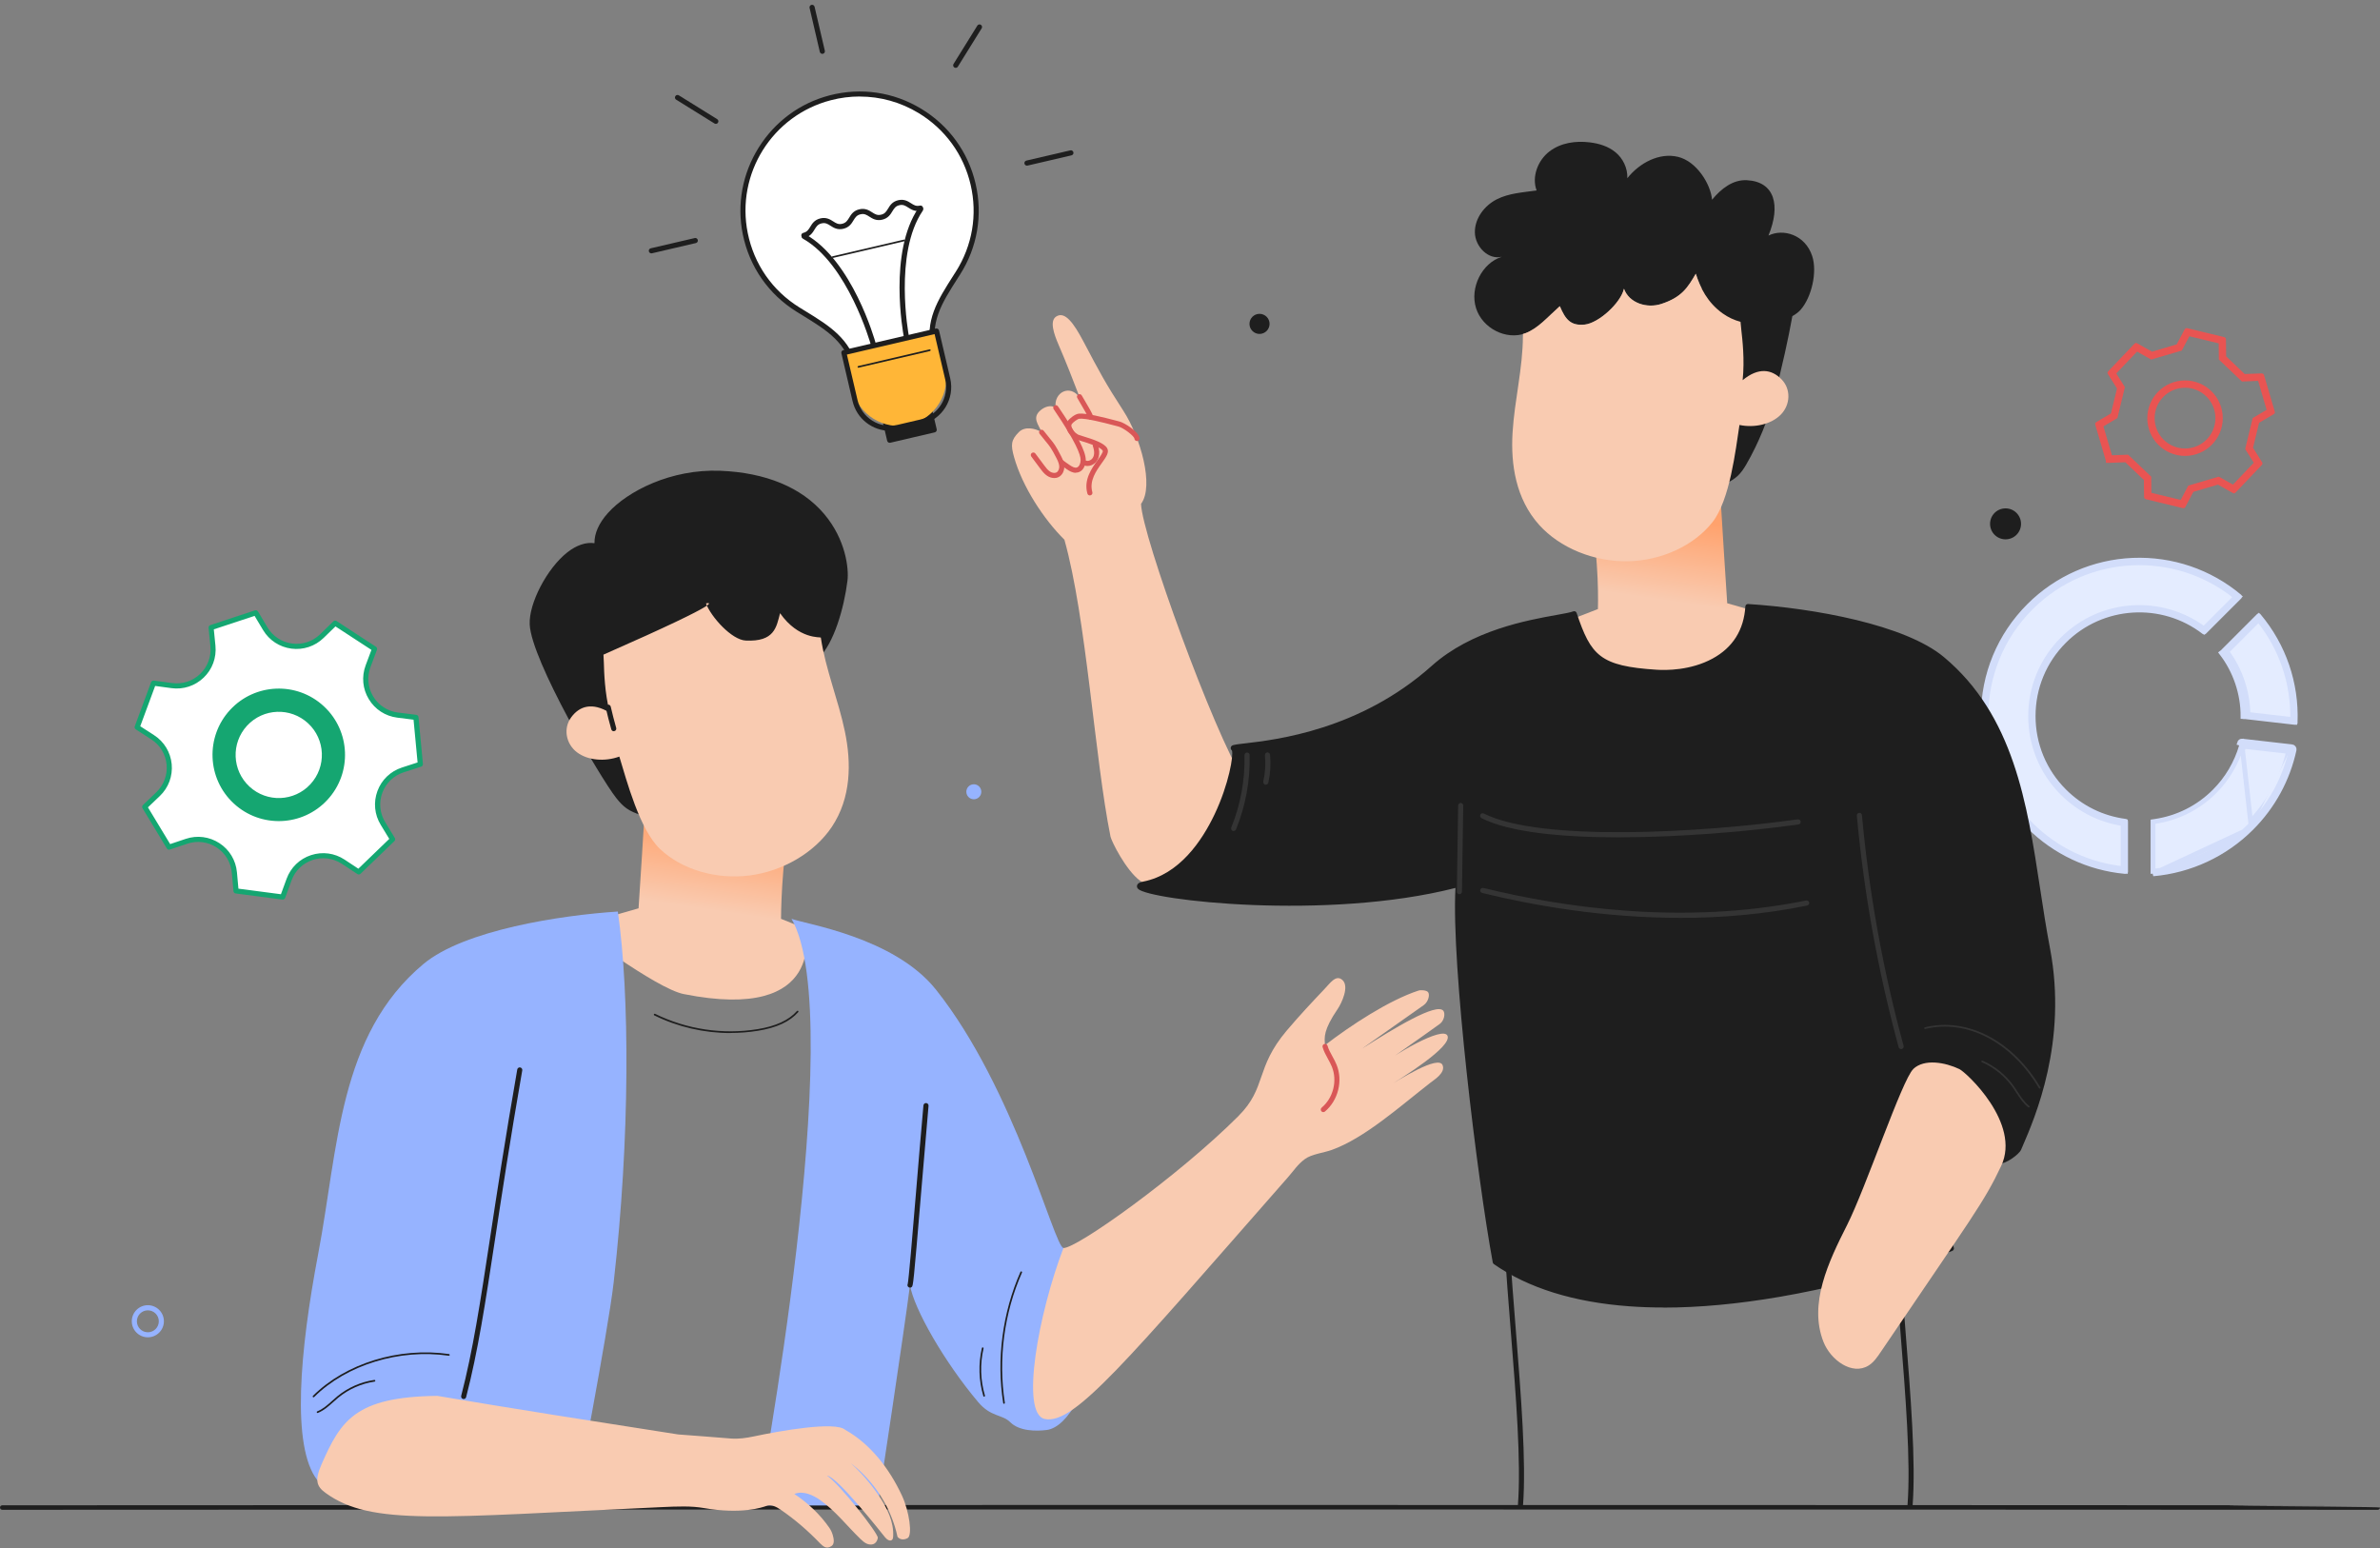 <svg width="495" height="322" viewBox="0 0 495 322" fill="none" xmlns="http://www.w3.org/2000/svg">
<rect x="0" y="0" width="495" height="322" fill="#808080" stroke="none"/>
<path d="M428.957 164.93L428.957 164.931C432.516 168.48 436.951 170.597 441.57 171.292V180.666C434.564 179.932 427.759 176.878 422.384 171.503L422.384 171.503C409.919 159.049 409.919 138.845 422.384 126.38C434.047 114.717 452.489 113.98 465.018 124.142L458.384 130.775C449.535 124.218 436.98 124.94 428.957 132.963C420.131 141.789 420.131 156.105 428.957 164.93Z" fill="#E4ECFF" stroke="#D2DDFA"/>
<path d="M442.088 181.222C442.087 181.223 442.086 181.225 442.084 181.226C442.08 181.23 442.076 181.232 442.07 181.234C442.065 181.237 442.061 181.237 442.06 181.237H441.932C434.419 180.54 427.35 177.219 422.004 171.873C415.877 165.747 412.5 157.604 412.5 148.937C412.5 140.27 415.877 132.127 422.004 126C427.775 120.229 435.446 116.861 443.61 116.526C451.722 116.202 459.586 118.877 465.769 124.061C465.779 124.072 465.785 124.08 465.787 124.085C465.788 124.086 465.788 124.087 465.788 124.088C465.787 124.094 465.786 124.098 465.785 124.101C465.784 124.104 465.782 124.108 465.776 124.113L458.446 131.443C458.439 131.45 458.433 131.452 458.428 131.453C458.425 131.453 458.423 131.453 458.421 131.452C458.42 131.452 458.418 131.451 458.415 131.448L458.415 131.448L458.406 131.441C449.656 124.687 437.154 125.486 429.326 133.313C425.153 137.487 422.86 143.024 422.86 148.927C422.86 154.829 425.153 160.367 429.326 164.54C432.794 168.008 437.206 170.178 442.065 170.813L442.065 170.813L442.072 170.814C442.073 170.814 442.076 170.815 442.08 170.82C442.086 170.827 442.09 170.836 442.09 170.847V181.207C442.09 181.215 442.088 181.219 442.088 181.222ZM441.487 181.124L442.04 181.183V180.627V171.307V170.876L441.614 170.812C436.921 170.108 432.668 167.958 429.294 164.583C425.107 160.397 422.81 154.844 422.81 148.927C422.81 143.009 425.107 137.457 429.294 133.27L429.294 133.27C437.028 125.526 449.331 124.636 458.093 131.119L458.439 131.375L458.744 131.07L465.334 124.48L465.727 124.087L465.294 123.738C459.401 118.972 452.188 116.617 444.99 116.617H444.782L444.771 116.628C436.496 116.68 428.243 119.846 422.046 126.043C415.933 132.157 412.56 140.294 412.56 148.937C412.56 157.58 415.933 165.717 422.046 171.83C427.267 177.051 434.153 180.342 441.487 181.124Z" fill="#E4ECFF" stroke="#D2DDFA"/>
<path d="M463.116 135.508L469.744 128.879C474.634 134.91 476.995 142.306 476.836 149.658L467.537 148.591C467.466 143.976 465.992 139.391 463.116 135.508Z" fill="#E4ECFF" stroke="#D2DDFA"/>
<path d="M467.037 149.06L467.035 149.06L466.51 149.027C466.53 144.257 464.94 139.547 462.03 135.777L462.428 135.474C462.427 135.474 462.427 135.474 462.427 135.473C462.424 135.469 462.421 135.461 462.421 135.449C462.422 135.438 462.426 135.429 462.431 135.423L469.753 128.1L469.758 128.096C469.761 128.096 469.764 128.096 469.769 128.096L469.784 128.097H469.787L469.788 128.098L469.797 128.108C474.977 134.283 477.665 142.132 477.35 150.207L477.35 150.217V150.222C477.34 150.229 477.332 150.233 477.327 150.235C477.324 150.236 477.322 150.236 477.322 150.237L477.32 150.237H477.32H477.32H477.32H477.32H477.32H477.32H477.32H477.32H477.32H477.32H477.32H477.32H477.32H477.32H477.32H477.32H477.32H477.319H477.319H477.319H477.319H477.319H477.319H477.319H477.319H477.319H477.319H477.319H477.319H477.319H477.319H477.319H477.319H477.319H477.319H477.319H477.319H477.319H477.319H477.319H477.319H477.319H477.319H477.319H477.319H477.318H477.318H477.318H477.318H477.318H477.318H477.318H477.318H477.318H477.318H477.318H477.318H477.318H477.318H477.318H477.318H477.318H477.318H477.317H477.317H477.317H477.317H477.317H477.317H477.317H477.317H477.317H477.317H477.317H477.317H477.317H477.317H477.317H477.316H477.316H477.316H477.316H477.316H477.316H477.316H477.316H477.316H477.316H477.316H477.316H477.316H477.315H477.315H477.315H477.315H477.315H477.315H477.315H477.315H477.315H477.315H477.315H477.315H477.314H477.314H477.314H477.314H477.314H477.314H477.314H477.314H477.314H477.314H477.314H477.313H477.313H477.313H477.313H477.313H477.313H477.313H477.313H477.313H477.313H477.313H477.312H477.312H477.312H477.312H477.312H477.312H477.312H477.312H477.312H477.311H477.311H477.311H477.311H477.311H477.311H477.311H477.311H477.311H477.311H477.31H477.31H477.31H477.31H477.31H477.31H477.31H477.31H477.31H477.309H477.309H477.309H477.309H477.309H477.309H477.309H477.309H477.308H477.308H477.308H477.308H477.308H477.308H477.308H477.308H477.308H477.307H477.307H477.307H477.307H477.307H477.307H477.307H477.307H477.306H477.306H477.306H477.306H477.306H477.306H477.306H477.306H477.305H477.305H477.305H477.305H477.305H477.305H477.305H477.304H477.304H477.304H477.304H477.304H477.304H477.304H477.304H477.303H477.303H477.303H477.303H477.303H477.303H477.303H477.302H477.302H477.302H477.302H477.302H477.302H477.302H477.302H477.301H477.301H477.301H477.301H477.301H477.301H477.301H477.3H477.3H477.3H477.3H477.3H477.3H477.3H477.299H477.299H477.299H477.299H477.299H477.299H477.299H477.298H477.298H477.298H477.298H477.298H477.298H477.298H477.297H477.297H477.297H477.297H477.297H477.297H477.296H477.296H477.296H477.296H477.296H477.296H477.296H477.295H477.295H477.295H477.295H477.295H477.295H477.295H477.294H477.294H477.294H477.294H477.294H477.294H477.293H477.293H477.293H477.293H477.293H477.293H477.293H477.292H477.292H477.292H477.292H477.292H477.292H477.292H477.291H477.291H477.291H477.291H477.291H477.291H477.29H477.29H477.29H477.29H477.29H477.29H477.29H477.289H477.289H477.289H477.289H477.289H477.289H477.288H477.288L467.037 149.06ZM476.743 150.114L477.288 150.176L477.3 149.627C477.462 141.96 474.923 134.534 470.118 128.602L469.769 128.171L469.376 128.563L462.786 135.153L462.482 135.458L462.738 135.804C465.456 139.48 466.982 143.979 467.06 148.565L467.068 149.057H467.541L476.743 150.114Z" fill="#E4ECFF" stroke="#D2DDFA"/>
<path d="M466.657 155.213L475.99 156.28C474.68 161.852 471.847 167.143 467.496 171.493C462.112 176.878 455.277 179.933 448.25 180.667V171.293C452.889 170.608 457.354 168.49 460.923 164.921C463.729 162.125 465.634 158.77 466.657 155.213Z" fill="#E4ECFF" stroke="#D2DDFA"/>
<path d="M468.24 172.217C472.72 167.747 475.79 162.117 477.13 155.957C477.16 155.807 477.13 155.657 477.04 155.537C476.95 155.417 476.82 155.337 476.67 155.317M468.24 172.217L466.262 154.661C466.262 154.661 466.262 154.661 466.261 154.662L465.78 154.527C465.85 154.277 466.09 154.107 466.35 154.137L476.67 155.317M468.24 172.217C462.77 177.687 455.51 181.067 447.81 181.737L468.24 172.217ZM476.67 155.317L476.604 155.812C476.605 155.813 476.605 155.813 476.606 155.813L476.613 155.814L476.67 155.317ZM476.64 155.837L476.64 155.837L476.64 155.838L476.641 155.839C476.641 155.84 476.642 155.846 476.64 155.856L476.64 155.837ZM448.216 170.832L447.79 170.896V171.327V180.637V181.192L448.342 181.134C455.696 180.362 462.602 177.072 467.834 171.83C472.099 167.565 475.065 162.253 476.446 156.422L476.576 155.874L476.017 155.81L466.737 154.75L466.317 154.702L466.2 155.108C465.163 158.687 463.237 161.953 460.596 164.593C457.212 167.978 452.94 170.128 448.216 170.832Z" fill="#E4ECFF" stroke="#D2DDFA"/>
<path d="M397.261 313.59C397.261 313.59 397.231 313.59 397.221 313.59C396.931 313.57 396.711 313.31 396.731 313.02C397.421 304.04 396.321 290.23 395.251 276.87C394.761 270.7 394.291 264.88 394.001 259.56C393.981 259.27 394.211 259.02 394.501 259C394.791 258.98 395.041 259.21 395.061 259.5C395.351 264.81 395.821 270.62 396.311 276.79C397.381 290.19 398.481 304.05 397.791 313.11C397.771 313.39 397.541 313.6 397.261 313.6V313.59Z" fill="#1E1E1E"/>
<path d="M330.71 107.48C332.71 116.07 332.34 126.67 332.34 126.67L324.56 129.69C324.56 129.69 319.79 149.3 349.85 143.29C355.69 142.12 372.6 129.28 372.6 129.28L359.23 125.46C359.23 125.46 357.95 106.03 357.44 96.37C350.41 99.64 339.14 104.84 330.71 107.48Z" fill="url(#paint0_linear_1310_9894)"/>
<path d="M312.29 53.41C309.54 54.07 306.8 51.29 306.75 48.35C306.7 45.41 308.76 42.75 311.29 41.46C313.82 40.17 316.74 40.02 319.59 39.61C318.52 36.76 319.87 33.33 322.24 31.51C324.61 29.68 327.73 29.25 330.65 29.61C332.56 29.84 334.49 30.42 336 31.67C337.51 32.91 338.54 34.92 338.46 37.06C341.01 33.85 345.12 31.69 348.99 32.62C352.87 33.55 355.79 38.28 356.08 41.54C357.97 39.23 360.43 37.32 363.34 37.48C369.1 37.79 370.4 42.69 367.81 48.99C370.88 47.48 375.45 48.8 376.91 53.26C378 56.58 376.78 61.86 374.47 64.46C374.07 64.91 373.49 65.35 372.78 65.75C371.88 70.68 370.76 75.84 369.06 82.35C367.83 87.05 365.71 92.26 363.22 96.55C362.05 98.57 361.14 99.54 358.78 100.64C358.65 98.6 356.52 97.59 356.19 95.56C355.78 93.06 357.39 90.87 355.89 88.65C353.02 84.44 351.07 79.82 350.16 75.08C349.41 71.19 349.38 67.09 351.22 63.5C351.87 62.22 352.81 61.02 353.94 59.99C353.43 58.98 353.04 57.95 352.72 56.94C351.03 59.84 349.8 61.83 345.57 63.22C342.48 64.23 338.82 63 337.78 60.06C337.12 63.03 332.51 67.22 329.6 67.52C326.7 67.81 325.61 66.48 324.44 63.69C321.86 65.97 319.93 68.3 317.31 69.3C313.29 70.82 308.32 68.31 306.99 64.08C305.66 59.85 308.22 54.72 312.31 53.42L312.29 53.41Z" fill="#1E1E1E"/>
<path d="M316.75 69.91C316.75 69.76 316.75 69.61 316.75 69.45C316.93 69.4 317.1 69.34 317.28 69.28C319.91 68.28 321.84 65.96 324.41 63.67C325.58 66.45 326.67 67.79 329.57 67.5C332.47 67.21 337.09 63.01 337.75 60.04C338.79 62.98 342.46 64.21 345.54 63.2C349.77 61.81 351 59.82 352.69 56.92C353.61 59.82 355.11 62.91 358.28 65.18C359.44 66.01 360.7 66.58 362 66.93C362.05 67.5 362.1 68.05 362.16 68.58C362.38 70.53 362.89 74.78 362.44 79.07C365.73 76.34 368.46 76.8 370.5 78.86C372.54 80.92 372.38 84.19 370.38 86.23C368.38 88.26 364.87 89.04 361.78 88.38C360.98 93.58 359.79 103.99 356.17 108.59C352.33 113.48 345.54 116.62 338.51 116.73C331.49 116.85 324.42 113.94 320.13 109.18C315.27 103.77 314.18 96.62 314.59 89.92C315 83.22 316.72 76.61 316.74 69.89L316.75 69.91Z" fill="#F9CBB1"/>
<path d="M230.96 173.96C227.67 157.63 225.95 128.51 221.38 112.25C217.09 108.01 212.64 101.23 210.91 95.07C210.21 92.56 210.23 91.54 211.91 89.86C213.13 88.63 215.28 89.04 216.64 89.88C216.02 88.3 214.52 86.87 216.48 85.27C217.36 84.55 218.61 84.17 219.57 84.79C219.07 81.6 222.64 79.73 224.62 82.8C223.11 78.86 221.73 75.33 220.16 71.69C219.19 69.44 218.26 66.74 219.67 65.83C221.48 64.66 223.3 67.18 225.31 70.97C228.73 77.45 229.86 79.61 233.65 85.45C237.21 90.95 240.09 101.07 237.32 104.79C237.49 111.39 252.6 152.69 258.5 161.82C260.65 165.15 257.85 167.31 256.38 171C254.61 175.45 247.74 191 237.14 183.19C234.14 180.98 231.15 174.93 230.95 173.95L230.96 173.96Z" fill="#F9CBB1"/>
<g style="mix-blend-mode:overlay">
<path d="M219.26 99.42C218.78 99.42 218.27 99.27 217.81 98.97C217.18 98.56 216.73 97.95 216.33 97.42L214.49 94.95C214.32 94.71 214.36 94.38 214.6 94.21C214.83 94.04 215.17 94.08 215.34 94.32L217.18 96.79C217.54 97.27 217.91 97.77 218.39 98.08C218.84 98.37 219.36 98.44 219.72 98.26C220.15 98.03 220.33 97.45 220.31 97C220.28 96.4 220 95.82 219.72 95.27C218.67 93.22 218.37 92.87 217.5 91.81C217.17 91.42 216.77 90.92 216.22 90.22C216.04 89.99 216.08 89.66 216.31 89.48C216.54 89.3 216.87 89.34 217.05 89.57C217.59 90.26 217.99 90.75 218.31 91.14C219.21 92.23 219.55 92.64 220.65 94.79C220.97 95.41 221.32 96.15 221.35 96.96C221.39 97.94 220.94 98.82 220.19 99.21C219.9 99.36 219.58 99.43 219.24 99.43L219.26 99.42Z" fill="#D95757"/>
</g>
<g style="mix-blend-mode:overlay">
<path d="M223.73 98.33C223.06 98.33 222.44 97.98 221.9 97.61C221.38 97.26 220.87 96.89 220.37 96.51C220.14 96.33 220.09 96 220.27 95.77C220.45 95.54 220.78 95.49 221.01 95.67C221.49 96.04 221.99 96.39 222.49 96.73C222.98 97.06 223.49 97.35 223.93 97.24C224.47 97.1 224.75 96.33 224.75 95.65C224.75 94.59 223.79 91.94 219.27 85.28L219.14 85.09C218.98 84.85 219.04 84.52 219.28 84.35C219.52 84.19 219.85 84.25 220.02 84.49L220.15 84.67C223.96 90.27 225.81 93.85 225.82 95.63C225.82 96.72 225.33 97.96 224.21 98.25C224.05 98.29 223.89 98.31 223.74 98.31L223.73 98.33Z" fill="#D95757"/>
</g>
<g style="mix-blend-mode:overlay">
<path d="M226.67 103.04C226.44 103.04 226.23 102.89 226.16 102.65C225.35 99.78 227.06 97.4 228.31 95.65C228.81 94.95 229.5 93.99 229.35 93.74C228.87 92.93 226.21 92.13 224.94 91.74C224.22 91.52 223.9 91.42 223.72 91.31C222.38 90.53 221.94 89.63 221.81 89.01C221.7 88.47 221.78 87.93 222.04 87.58C222.39 87.09 223.57 86.11 224.35 86.03C225.92 85.86 229.66 86.84 231.9 87.42C232.28 87.52 232.6 87.6 232.85 87.67C233.82 87.91 236.9 89.78 237 91.16C237.02 91.45 236.8 91.71 236.51 91.73C236.22 91.75 235.96 91.53 235.94 91.24C235.9 90.67 233.64 88.96 232.59 88.7C232.33 88.64 232 88.55 231.63 88.45C229.61 87.92 225.83 86.94 224.46 87.09C224.13 87.13 223.2 87.8 222.9 88.21C222.85 88.29 222.79 88.51 222.85 88.8C222.92 89.13 223.2 89.78 224.25 90.4C224.35 90.45 224.83 90.6 225.25 90.73C227.43 91.39 229.62 92.13 230.26 93.2C230.77 94.05 230.07 95.03 229.18 96.27C227.99 97.93 226.52 99.99 227.19 102.36C227.27 102.64 227.11 102.94 226.82 103.01C226.77 103.02 226.72 103.03 226.68 103.03L226.67 103.04Z" fill="#D95757"/>
</g>
<g style="mix-blend-mode:overlay">
<path d="M226.86 87.31C226.64 87.31 226.43 87.17 226.36 86.94C226.17 86.35 225.44 85.12 224.85 84.13C224.54 83.61 224.25 83.12 224.05 82.75C223.91 82.49 224.01 82.17 224.27 82.03C224.53 81.89 224.85 81.99 224.99 82.25C225.18 82.6 225.46 83.08 225.77 83.59C226.42 84.68 227.15 85.91 227.38 86.62C227.47 86.9 227.32 87.2 227.04 87.29C226.99 87.31 226.93 87.32 226.88 87.32L226.86 87.31Z" fill="#D95757"/>
</g>
<g style="mix-blend-mode:overlay">
<path d="M226.17 96.92C225.89 96.92 225.62 96.86 225.38 96.74C225.12 96.61 225.01 96.29 225.14 96.03C225.27 95.77 225.59 95.66 225.85 95.79C226.12 95.92 226.63 95.87 227.03 95.52C227.63 94.98 227.73 93.99 227.3 92.8C227.2 92.52 227.34 92.22 227.62 92.12C227.9 92.02 228.2 92.16 228.3 92.44C229.12 94.74 228.18 95.91 227.74 96.3C227.3 96.7 226.73 96.91 226.19 96.91L226.17 96.92Z" fill="#D95757"/>
</g>
<path d="M425.86 197.34C421.68 175.38 421.65 151.81 403.96 137.05C395.47 129.96 375.34 126.9 363.54 126.15C362.82 137.57 351.65 140.29 344.5 139.83C332.56 139.06 330.44 136.72 327.4 127.65C324.72 128.72 308.6 129.53 298.13 138.88C278.69 156.24 254.93 154.63 256.57 155.7C258.05 156.66 252.74 180.89 237.92 183.87C230.13 185.43 273.53 191.86 303.29 183.98C302.17 199.55 307.77 244.98 311 262.47C342.04 284.12 405.88 259.64 405.88 259.64C405.88 259.64 401 245.27 401 234.43C401 229.05 413.61 240.96 416.11 241.4C416.94 241.55 419.54 239.7 419.87 238.92C421.97 234.01 429.71 217.53 425.87 197.33L425.86 197.34Z" fill="#1E1E1E"/>
<path d="M346.01 271.93C343.55 271.93 341.18 271.85 338.88 271.68C327.34 270.84 317.85 267.89 310.69 262.9C310.58 262.82 310.5 262.7 310.47 262.56C307.23 245.01 301.83 200.67 302.71 184.67C275.95 191.51 238.97 187.23 236.7 184.86C236.49 184.64 236.42 184.37 236.5 184.11C236.65 183.63 237.25 183.45 237.81 183.34C245.27 181.85 249.97 174.92 252.61 169.37C255.6 163.08 256.59 157 256.22 156.09C255.92 155.85 255.96 155.55 255.98 155.46C256.1 154.93 256.53 154.88 258.89 154.61C265.43 153.85 282.81 151.84 297.78 138.48C306.07 131.07 317.62 128.99 323.83 127.88C325.42 127.59 326.68 127.37 327.21 127.15C327.35 127.1 327.5 127.1 327.63 127.16C327.76 127.22 327.86 127.33 327.91 127.47C330.89 136.37 332.78 138.53 344.54 139.29C346.52 139.42 351.62 139.45 356.18 136.97C360.4 134.68 362.7 131.02 363.01 126.11C363.01 125.97 363.08 125.84 363.19 125.75C363.3 125.66 363.44 125.61 363.57 125.62C377.32 126.5 396.24 129.92 404.29 136.65C418.81 148.77 421.61 167.09 424.31 184.8C424.94 188.9 425.58 193.14 426.37 197.25C430.07 216.69 423.23 232.46 420.66 238.4C420.54 238.67 420.44 238.92 420.34 239.14C419.94 240.07 417.13 242.13 416 241.93C415.09 241.77 413.39 240.56 410.7 238.6C407.83 236.51 403.02 233 401.79 233.64C401.61 233.73 401.51 234 401.51 234.44C401.51 245.06 406.31 259.33 406.36 259.48C406.45 259.75 406.31 260.04 406.05 260.15C405.89 260.21 389.81 266.33 370.15 269.71C361.47 271.2 353.38 271.95 345.99 271.95L346.01 271.93ZM311.48 262.15C327.37 273.09 352.04 271.73 369.97 268.64C387.66 265.6 402.42 260.34 405.21 259.31C404.36 256.69 400.46 244.1 400.46 234.42C400.46 233.34 400.92 232.87 401.32 232.68C403 231.82 406.53 234.23 411.34 237.73C413.38 239.21 415.48 240.75 416.2 240.87C416.77 240.95 419.11 239.34 419.38 238.7C419.48 238.48 419.58 238.23 419.7 237.95C422.24 232.09 428.98 216.54 425.34 197.42C424.55 193.29 423.9 189.04 423.28 184.93C420.48 166.61 417.84 149.3 403.63 137.44C395.87 130.96 377.58 127.62 364.04 126.69C363.57 131.66 361.04 135.53 356.7 137.89C351.89 140.5 346.56 140.47 344.48 140.34C332.64 139.58 330.12 137.21 327.08 128.3C326.38 128.49 325.34 128.68 324.02 128.91C317.92 130.01 306.56 132.05 298.49 139.26C283.28 152.85 265.65 154.89 259.02 155.65C258.34 155.73 257.69 155.8 257.27 155.87C257.4 156.42 257.42 157.48 257.02 159.56C255.58 167.11 249.76 182.02 238.03 184.37C238 184.37 237.97 184.38 237.94 184.39C242.63 186.36 277.51 190.24 303.15 183.45C303.32 183.41 303.49 183.45 303.62 183.55C303.75 183.66 303.82 183.83 303.81 184C302.72 199.2 308.18 244.21 311.47 262.14L311.48 262.15Z" fill="#1E1E1E"/>
<path d="M336.74 173.79C324.82 173.79 314 172.74 308.29 169.83C308.2 169.79 308.17 169.68 308.21 169.59C308.25 169.5 308.36 169.47 308.45 169.51C320.23 175.51 354.08 173.55 373.96 170.76C374.05 170.75 374.15 170.81 374.16 170.91C374.17 171.01 374.11 171.1 374.01 171.11C363.68 172.56 349.58 173.78 336.74 173.78V173.79Z" stroke="#343434" stroke-width="0.72" stroke-miterlimit="10"/>
<path d="M349.46 190.53C333.64 190.53 319.18 188.01 308.33 185.36C308.24 185.34 308.18 185.24 308.2 185.15C308.22 185.06 308.32 185 308.41 185.02C325.05 189.09 350.24 192.84 375.73 187.63C375.83 187.61 375.92 187.67 375.94 187.77C375.96 187.87 375.9 187.96 375.8 187.98C366.87 189.81 357.97 190.54 349.46 190.54V190.53Z" stroke="#343434" stroke-width="0.72" stroke-miterlimit="10"/>
<path d="M424.22 226.42C424.16 226.42 424.1 226.39 424.07 226.33C418.37 216.73 409.09 211.89 400.42 214C400.33 214.02 400.23 213.97 400.21 213.87C400.19 213.78 400.24 213.68 400.34 213.66C409.16 211.5 418.6 216.41 424.38 226.15C424.43 226.23 424.4 226.34 424.32 226.39C424.29 226.41 424.26 226.41 424.23 226.41L424.22 226.42Z" fill="#343434"/>
<path d="M421.97 230.34C421.97 230.34 421.9 230.33 421.86 230.3C420.8 229.5 420.07 228.37 419.36 227.27C419.11 226.89 418.86 226.49 418.59 226.12C416.97 223.84 414.76 222.04 412.19 220.91C412.1 220.87 412.06 220.77 412.1 220.68C412.14 220.59 412.24 220.55 412.33 220.59C414.95 221.74 417.22 223.58 418.87 225.92C419.14 226.3 419.4 226.7 419.65 227.08C420.34 228.15 421.06 229.25 422.07 230.02C422.15 230.08 422.16 230.19 422.1 230.27C422.07 230.32 422.01 230.34 421.96 230.34H421.97Z" fill="#343434"/>
<path d="M256.58 172.49C256.58 172.49 256.53 172.49 256.51 172.48C256.42 172.44 256.38 172.34 256.41 172.25C258.37 167.46 259.33 162.2 259.19 157.03C259.19 156.93 259.26 156.85 259.36 156.85C259.46 156.85 259.54 156.92 259.54 157.02C259.68 162.24 258.71 167.55 256.73 172.38C256.7 172.45 256.64 172.49 256.57 172.49H256.58Z" stroke="#343434" stroke-width="0.72" stroke-miterlimit="10"/>
<path d="M263.26 162.83C263.26 162.83 263.23 162.83 263.22 162.83C263.12 162.81 263.07 162.71 263.09 162.62C263.51 160.78 263.63 158.89 263.44 157.02C263.44 156.92 263.5 156.84 263.6 156.83C263.7 156.82 263.78 156.89 263.79 156.99C263.98 158.91 263.86 160.83 263.44 162.71C263.42 162.79 263.35 162.85 263.27 162.85L263.26 162.83Z" stroke="#343434" stroke-width="0.72" stroke-miterlimit="10"/>
<path d="M395.4 218.19C395.17 218.19 394.95 218.03 394.89 217.8C390.6 202.04 387.68 185.83 386.19 169.63C386.16 169.34 386.38 169.08 386.67 169.05C386.96 169.02 387.22 169.24 387.25 169.53C388.73 185.67 391.64 201.82 395.92 217.52C396 217.8 395.83 218.09 395.55 218.17C395.5 218.18 395.46 218.19 395.41 218.19H395.4Z" fill="#343434"/>
<path d="M303.52 185.97C303.23 185.97 302.99 185.72 303 185.43L303.27 167.52C303.27 167.23 303.52 167 303.81 167C304.1 167 304.34 167.25 304.33 167.54L304.06 185.45C304.06 185.74 303.82 185.97 303.53 185.97H303.52Z" fill="#343434"/>
<path d="M397.91 222.34C400.22 220.12 404.61 220.96 407.51 222.34C408.94 223.02 420.4 233.62 416.21 242.49C412.61 250.12 410.23 253 391.15 281.2C390.44 282.25 389.7 283.33 388.63 284C385.21 286.12 380.74 282.85 379.26 279.1C376.12 271.17 380.3 262.41 384.15 254.8C388.05 247.09 395.6 224.57 397.92 222.35L397.91 222.34Z" fill="#F9CBB1"/>
<path d="M494.519 314C330.596 313.912 164.386 313.912 0.481 314C0.218 314 0 313.789 0 313.533C0 313.278 0.218 313.066 0.481 313.066C164.377 312.978 330.596 312.978 494.519 313.066C424.854 313.066 495 313.278 495 313.533C495 313.789 494.782 314 494.519 314Z" fill="#1E1E1E"/>
<path d="M316.23 313.62C316.23 313.62 316.2 313.62 316.19 313.62C315.9 313.6 315.68 313.34 315.7 313.05C316.39 304.07 315.29 290.26 314.22 276.9C313.73 270.73 313.26 264.91 312.97 259.59C312.95 259.3 313.18 259.05 313.47 259.03C313.76 259.01 314.01 259.24 314.03 259.53C314.32 264.84 314.79 270.65 315.28 276.82C316.35 290.22 317.45 304.08 316.76 313.14C316.74 313.42 316.51 313.63 316.23 313.63V313.62Z" fill="#1E1E1E"/>
<path d="M164.46 170.54C162.46 179.13 162.44 191.09 162.44 191.09L167.48 193.14C167.48 193.14 172.25 212.75 142.19 206.74C136.35 205.57 119.44 192.73 119.44 192.73L132.81 188.91C132.81 188.91 134.09 169.48 134.6 159.82C141.63 163.09 156.03 167.9 164.46 170.53V170.54Z" fill="url(#paint1_linear_1310_9894)"/>
<path d="M149.76 98.45C136.3 97.92 123.2 106.59 124.22 113.65C117.79 111.76 110.43 124.08 110.69 129.85C111.02 137.26 125.47 161.71 128.55 165.6C130 167.43 131.04 168.26 133.54 169.02C133.38 166.98 135.34 165.67 135.37 163.62C135.41 161.09 132.01 156.68 134.68 156.74C147.41 157.05 145.77 159.93 169.94 136.42C173.02 133.42 175.04 126.18 175.72 120.71C176.38 115.39 172.57 99.35 149.76 98.45Z" fill="#1E1E1E"/>
<path d="M133.54 169.54C133.49 169.54 133.44 169.54 133.39 169.52C130.69 168.71 129.59 167.76 128.14 165.93C124.95 161.9 110.5 137.34 110.17 129.87C109.97 125.47 113.78 118.19 117.99 114.88C119.92 113.37 121.86 112.72 123.64 112.97C123.6 110.94 124.57 108.77 126.47 106.66C130.52 102.16 139.55 97.51 149.79 97.91C159.26 98.28 166.73 101.38 171.39 106.87C175.94 112.23 176.56 118.3 176.26 120.76C175.54 126.56 173.42 133.77 170.32 136.78C148.57 157.94 147.6 157.89 138.3 157.4C137.24 157.34 136.03 157.28 134.68 157.25C134.46 157.24 134.29 157.28 134.25 157.34C134.02 157.67 134.57 159.07 134.94 160C135.43 161.24 135.94 162.52 135.92 163.61C135.9 164.73 135.4 165.62 134.91 166.47C134.45 167.29 134.01 168.06 134.08 168.96C134.09 169.13 134.02 169.31 133.88 169.41C133.78 169.49 133.67 169.53 133.55 169.53L133.54 169.54ZM122.87 113.98C121.24 113.98 119.72 114.87 118.64 115.72C114.33 119.09 111.06 126.2 111.22 129.83C111.54 137.11 125.81 161.3 128.96 165.27C130.17 166.79 131.06 167.61 133.02 168.29C133.14 167.42 133.56 166.68 133.96 165.96C134.4 165.19 134.81 164.46 134.83 163.6C134.85 162.73 134.36 161.49 133.93 160.4C133.33 158.87 132.8 157.55 133.36 156.75C133.62 156.37 134.07 156.19 134.69 156.2C136.06 156.23 137.27 156.3 138.34 156.35C147.22 156.82 148.15 156.86 169.56 136.03C172.48 133.19 174.48 126.25 175.18 120.64C175.47 118.34 174.87 112.64 170.56 107.56C166.03 102.23 159.02 99.34 149.73 98.97C139.82 98.58 131.13 103.05 127.24 107.37C125.32 109.5 124.46 111.64 124.74 113.56C124.77 113.74 124.7 113.92 124.56 114.04C124.42 114.16 124.24 114.2 124.06 114.15C123.66 114.03 123.25 113.98 122.86 113.98H122.87Z" fill="#1E1E1E"/>
<path d="M170.72 132.6C170.7 132.45 166.11 133.04 162.24 127.53C161.48 130.45 161.08 133.51 155.09 133.22C152.18 133.08 147.91 128.34 146.83 125.5C146.83 125.5 153.2 123.97 125.51 136.15C125.55 136.72 125.57 137.27 125.59 137.8C125.65 139.76 125.75 144.04 126.82 148.22C123.17 145.99 120.54 146.83 118.81 149.17C117.08 151.51 117.72 154.72 119.99 156.45C122.26 158.18 125.85 158.44 128.81 157.35C130.35 162.38 133.02 172.51 137.25 176.55C141.75 180.84 148.92 182.97 155.89 182.08C162.86 181.19 169.44 177.3 173 171.98C177.04 165.93 177.09 158.7 175.72 152.12C174.35 145.54 171.71 139.25 170.72 132.6Z" fill="#F9CBB1"/>
<path d="M127.65 152.08C127.42 152.08 127.21 151.93 127.14 151.69C126.63 149.9 126.4 148.94 125.99 147.2C125.92 146.92 126.1 146.63 126.38 146.56C126.66 146.49 126.95 146.67 127.02 146.95C127.43 148.68 127.66 149.63 128.16 151.4C128.24 151.68 128.08 151.98 127.79 152.05C127.74 152.06 127.69 152.07 127.65 152.07V152.08Z" fill="#1E1E1E"/>
<path d="M127.63 266.73C131.07 236.57 130.97 206.75 128.5 189.58C116.7 190.34 96.57 193.4 88.08 200.48C70.39 215.25 70.36 238.82 66.18 260.77C62.34 280.97 60.58 300.88 65.99 307.83C66.51 308.49 70.48 311.12 71.31 310.98C73.81 310.54 91.04 292.49 91.04 297.87C91.04 308.71 89.68 313.08 89.68 313.08H119.5C119.5 313.08 126.46 277.01 127.63 266.73Z" fill="#96B3FF"/>
<path d="M217.66 297.41C226.89 296.28 235.17 261.94 221.17 259.55C219.24 259.22 211.09 226.48 194.68 205.84C185.94 194.85 167.3 192.16 164.62 191.09C176.66 211.91 157.64 313.08 157.64 313.08L182.55 313.13C182.55 313.13 188.2 275.86 189.26 267.27C190.06 272.14 196.34 283.17 203.44 291.6C206.08 294.74 208.46 294.13 210.11 295.78C212.02 297.69 215.54 297.67 217.66 297.41Z" fill="#96B3FF"/>
<path d="M96.43 290.97C96.43 290.97 96.34 290.97 96.3 290.95C96.02 290.88 95.85 290.59 95.92 290.3C98.37 280.86 99.85 271.1 101.91 257.58C103.31 248.38 105.05 236.94 107.58 222.43C107.63 222.14 107.9 221.95 108.19 222C108.48 222.05 108.67 222.33 108.62 222.61C106.09 237.11 104.35 248.55 102.96 257.74C100.9 271.29 99.41 281.07 96.95 290.57C96.89 290.81 96.67 290.97 96.44 290.97H96.43Z" fill="#1E1E1E"/>
<path d="M189.27 267.8C189.12 267.8 188.98 267.74 188.87 267.62C188.72 267.46 188.7 267.23 188.79 267.04C189 266.17 189.74 257.31 190.52 247.95C191 242.14 191.55 235.55 192.06 229.89C192.09 229.6 192.35 229.38 192.64 229.41C192.93 229.44 193.15 229.69 193.12 229.99C192.62 235.65 192.07 242.23 191.58 248.04C189.97 267.36 189.92 267.4 189.62 267.67C189.52 267.76 189.39 267.81 189.27 267.81V267.8Z" fill="#1E1E1E"/>
<path d="M65.21 290.61C65.21 290.61 65.12 290.59 65.08 290.56C65.01 290.49 65.01 290.38 65.08 290.31C71.9 283.53 83 280.12 93.38 281.61C93.48 281.62 93.54 281.71 93.53 281.81C93.52 281.91 93.43 281.97 93.33 281.96C83.06 280.48 72.07 283.85 65.33 290.56C65.3 290.59 65.25 290.61 65.21 290.61Z" fill="#1E1E1E"/>
<path d="M66.05 293.87C65.98 293.87 65.91 293.83 65.89 293.76C65.85 293.67 65.89 293.57 65.99 293.53C67.16 293.06 68.15 292.18 69.09 291.33C69.43 291.02 69.79 290.71 70.14 290.41C72.36 288.59 75.02 287.41 77.86 286.99C77.96 286.98 78.05 287.04 78.06 287.14C78.07 287.24 78.01 287.33 77.91 287.34C75.14 287.75 72.53 288.91 70.36 290.68C70.01 290.97 69.66 291.28 69.32 291.59C68.35 292.46 67.35 293.36 66.11 293.85C66.09 293.85 66.07 293.86 66.04 293.86L66.05 293.87Z" fill="#1E1E1E"/>
<path d="M151.95 214.85C146.47 214.85 140.99 213.6 136.08 211.17C135.99 211.13 135.96 211.02 136 210.93C136.04 210.84 136.15 210.81 136.24 210.85C142.78 214.08 150.35 215.21 157.56 214.04C161.38 213.42 164.06 212.18 165.76 210.26C165.82 210.19 165.94 210.18 166.01 210.24C166.08 210.3 166.09 210.42 166.03 210.49C164.27 212.48 161.52 213.75 157.63 214.38C155.76 214.68 153.87 214.83 151.97 214.83L151.95 214.85Z" fill="#1E1E1E"/>
<path d="M257.6 232.08C263.48 226.2 261.02 222.14 267.6 214.36C270.34 211.12 272.99 208.31 275.42 205.75C276.69 204.41 277.84 202.67 279.16 203.78C280.73 205.1 279.01 208.67 278.23 209.82C275.21 214.26 275.44 215.73 275.58 217.37C280.77 213.37 288.82 208.03 295.05 206.01C295.52 205.86 296.72 205.94 297.02 206.35C297.44 206.92 297.04 208.38 296.13 209.03C292.42 211.67 286.96 215.48 283.25 218.11C289.96 213.85 298.78 208.46 300.19 210.22C300.63 210.77 300.39 212.28 299.44 212.96C295.41 215.88 290.11 219.52 286.08 222.44C289.53 219.49 300.22 213.2 301.07 215.45C301.92 217.71 292.04 223.93 287.87 226.46C291.24 224.36 299.14 219.42 300.03 221.51C300.7 223.09 298.33 224.53 297.54 225.15C291.25 230.03 283.83 236.72 276.95 239.17C275.31 239.76 272.81 240.02 271.41 241.05C269.92 242.13 269.12 243.42 267.91 244.8C234.09 283.32 223.37 296.41 217.28 295.11C212.17 294.02 215.97 273.17 221.18 259.56C223.95 259.66 245.14 244.55 257.61 232.08H257.6Z" fill="#F9CBB1"/>
<g style="mix-blend-mode:overlay">
<path d="M275.23 231.3C275.08 231.3 274.93 231.24 274.82 231.11C274.63 230.89 274.66 230.55 274.89 230.36C277.3 228.34 278.19 224.77 277.01 221.86C276.78 221.3 276.5 220.78 276.19 220.22C275.77 219.45 275.33 218.66 275.08 217.78C275 217.5 275.16 217.2 275.44 217.12C275.72 217.04 276.02 217.2 276.1 217.48C276.32 218.25 276.71 218.95 277.12 219.7C277.43 220.26 277.75 220.84 277.99 221.45C279.34 224.77 278.32 228.86 275.57 231.17C275.47 231.25 275.35 231.29 275.23 231.29V231.3Z" fill="#D95757"/>
</g>
<path d="M208.82 291.96C208.73 291.96 208.66 291.9 208.65 291.81C207.22 282.67 208.5 272.98 212.24 264.52C212.28 264.43 212.38 264.39 212.47 264.43C212.56 264.47 212.6 264.57 212.56 264.66C208.84 273.06 207.58 282.68 208.99 291.75C209 291.85 208.94 291.94 208.84 291.95C208.84 291.95 208.82 291.95 208.81 291.95L208.82 291.96Z" fill="#1E1E1E"/>
<path d="M204.69 290.48C204.61 290.48 204.54 290.43 204.52 290.35C203.56 287.11 203.46 283.65 204.22 280.36C204.24 280.26 204.34 280.21 204.43 280.23C204.53 280.25 204.58 280.35 204.56 280.44C203.81 283.67 203.91 287.07 204.85 290.25C204.88 290.34 204.82 290.44 204.73 290.47C204.71 290.47 204.7 290.47 204.68 290.47L204.69 290.48Z" fill="#1E1E1E"/>
<path d="M90.91 290.3C107.52 293.11 124.29 295.72 141.05 298.33C142.58 298.42 150.16 299.04 152.04 299.18C153.63 299.3 155.22 299.07 156.78 298.74C162.2 297.59 173.75 295.53 175.8 297.38C180.85 300.2 184.88 305.22 187.59 311.04C189.11 314.31 189.83 319.31 188.76 319.9C188.08 320.27 187.18 320.29 186.67 319.62C185.36 313.57 181.83 308.03 176.91 304.28C179.14 306.3 181.12 308.59 182.8 311.09C184.5 313.62 185.94 316.53 185.76 319.57C185.75 319.81 185.71 320.06 185.55 320.23C185.15 320.65 184.46 320.2 184.09 319.74C183.37 318.85 174.16 307.13 172 306.89C174.56 308.58 182.72 318.96 182.57 319.84C182.5 320.26 182.32 320.67 181.99 320.94C181.54 321.3 180.88 321.3 180.34 321.08C179.8 320.86 179.37 320.46 178.95 320.06C176.17 317.37 173.77 314.24 170.61 312C169.03 310.88 167 309.98 165.21 310.71C168.05 312.59 170.57 314.97 172.5 317.76C172.81 318.21 173.04 318.7 173.19 319.22C173.42 319.99 173.62 321.08 172.96 321.53C171.88 322.26 171.25 321.63 170.6 321.02C168.06 318.37 165.37 316.05 162.46 314.05C161.56 313.43 160.45 312.81 159.42 313.19C158.53 313.51 154.23 315 146.4 313.64C143.73 313.18 141.02 313.29 137.52 313.45C91.3 315.57 77.22 317.41 67.71 310.49C65.85 309.14 65.4 307.89 66.89 304.51C70.87 295.47 73.88 290.5 90.92 290.31L90.91 290.3Z" fill="#F9CBB1"/>
<path d="M193.291 85.097L184.03 87.259L185.037 91.573L194.298 89.412L193.291 85.097Z" fill="#1E1E1E"/>
<path d="M185.04 92.09C184.8 92.09 184.58 91.92 184.52 91.68L183.51 87.37C183.48 87.23 183.51 87.09 183.58 86.97C183.65 86.85 183.77 86.77 183.91 86.73L193.17 84.57C193.45 84.51 193.74 84.68 193.81 84.97L194.82 89.28C194.85 89.42 194.82 89.56 194.75 89.68C194.68 89.8 194.56 89.88 194.42 89.92L185.16 92.08C185.16 92.08 185.08 92.09 185.04 92.09ZM184.67 87.65L185.44 90.93L193.67 89.01L192.9 85.73L184.67 87.65Z" fill="#1E1E1E"/>
<path d="M202.38 38.28C199.29 25.05 185.92 16.91 172.69 20.33C160.3 23.53 152.47 36.03 155.01 48.58C156.4 55.44 160.52 61 166 64.4C172 68.12 176.42 70.44 178.02 77.31L194.3 73.51C192.71 66.72 195.49 62.7 199.23 56.82C202.61 51.51 203.93 44.9 202.39 38.29L202.38 38.28Z" fill="white"/>
<path d="M178.01 77.83C177.77 77.83 177.55 77.66 177.49 77.42C176.04 71.21 172.18 68.83 166.85 65.55C166.48 65.32 166.1 65.09 165.71 64.85C159.84 61.21 155.85 55.47 154.48 48.69C153.23 42.49 154.41 36.09 157.8 30.68C161.19 25.27 166.43 21.41 172.56 19.83C179.08 18.14 185.84 19.13 191.6 22.62C197.36 26.1 201.37 31.63 202.9 38.18C204.43 44.72 203.28 51.45 199.67 57.11L199.29 57.7C195.7 63.33 193.33 67.05 194.81 73.39C194.84 73.53 194.81 73.67 194.74 73.79C194.67 73.91 194.55 73.99 194.41 74.03L178.13 77.83C178.13 77.83 178.05 77.84 178.01 77.84V77.83ZM178.82 20.07C176.82 20.07 174.81 20.32 172.82 20.84C160.63 23.99 153.03 36.13 155.52 48.47C156.83 54.96 160.65 60.46 166.27 63.94C166.66 64.18 167.04 64.41 167.41 64.64C172.62 67.84 176.76 70.39 178.4 76.66L193.66 73.1C192.33 66.63 194.89 62.62 198.4 57.12L198.78 56.53C202.23 51.1 203.33 44.67 201.87 38.41C200.41 32.14 196.56 26.85 191.05 23.51C187.3 21.24 183.1 20.08 178.82 20.08V20.07Z" fill="#1E1E1E"/>
<path d="M177.28 80.94L175.51 73.34L194.78 68.84L196.55 76.44C197.79 81.76 194.49 87.08 189.16 88.33C183.84 89.57 178.52 86.27 177.27 80.94H177.28Z" fill="#FFB637"/>
<path d="M185.1 89.6C181.47 89.6 178.18 87.11 177.32 83.43L174.99 73.46C174.92 73.17 175.1 72.89 175.39 72.82L194.66 68.32C194.8 68.29 194.94 68.32 195.06 68.39C195.18 68.46 195.26 68.58 195.3 68.72L197.63 78.69C198.63 82.98 195.96 87.28 191.67 88.29L186.92 89.4C186.31 89.54 185.7 89.61 185.1 89.61V89.6ZM178.35 83.19C178.77 84.99 179.87 86.52 181.44 87.5C183.01 88.48 184.87 88.78 186.67 88.36L191.42 87.25C195.14 86.38 197.46 82.65 196.59 78.93L194.38 69.48L176.14 73.74L178.35 83.19Z" fill="#1E1E1E"/>
<path d="M178.53 76.48C178.45 76.48 178.38 76.42 178.36 76.34C178.34 76.24 178.4 76.15 178.49 76.13L193.35 72.66C193.45 72.64 193.54 72.7 193.56 72.79C193.58 72.89 193.52 72.98 193.43 73L178.57 76.47C178.57 76.47 178.54 76.47 178.53 76.47V76.48Z" fill="#1E1E1E"/>
<path d="M173.2 53.65C173.12 53.65 173.05 53.59 173.03 53.51C173.01 53.41 173.07 53.32 173.16 53.3L188.02 49.83C188.11 49.81 188.21 49.87 188.23 49.96C188.25 50.06 188.19 50.15 188.1 50.17L173.24 53.64C173.24 53.64 173.21 53.64 173.2 53.64V53.65Z" fill="#1E1E1E"/>
<path d="M171.03 11.2C170.79 11.2 170.57 11.03 170.51 10.79L168.38 1.65C168.31 1.36 168.49 1.08 168.78 1.01C169.06 0.94 169.35 1.12 169.42 1.41L171.55 10.55C171.62 10.84 171.44 11.12 171.15 11.19C171.11 11.19 171.07 11.2 171.03 11.2Z" fill="#1E1E1E"/>
<path d="M198.77 14.11C198.67 14.11 198.58 14.08 198.49 14.03C198.24 13.88 198.16 13.55 198.32 13.3L203.27 5.33C203.42 5.08 203.75 5 204 5.16C204.25 5.31 204.33 5.64 204.17 5.89L199.22 13.86C199.12 14.02 198.95 14.11 198.77 14.11Z" fill="#1E1E1E"/>
<path d="M213.59 34.45C213.35 34.45 213.13 34.28 213.07 34.04C213 33.75 213.18 33.47 213.47 33.4L222.61 31.27C222.89 31.2 223.18 31.38 223.25 31.67C223.32 31.96 223.14 32.24 222.85 32.31L213.71 34.44C213.71 34.44 213.63 34.45 213.59 34.45Z" fill="#1E1E1E"/>
<path d="M148.88 25.76C148.78 25.76 148.69 25.73 148.6 25.68L140.63 20.73C140.38 20.58 140.3 20.25 140.46 20C140.61 19.75 140.94 19.67 141.19 19.83L149.16 24.78C149.41 24.93 149.49 25.26 149.33 25.51C149.23 25.67 149.06 25.76 148.88 25.76Z" fill="#1E1E1E"/>
<path d="M135.47 52.69C135.23 52.69 135.01 52.52 134.95 52.28C134.88 51.99 135.06 51.71 135.35 51.64L144.49 49.51C144.77 49.44 145.06 49.62 145.13 49.91C145.2 50.2 145.02 50.48 144.73 50.55L135.59 52.68C135.59 52.68 135.51 52.69 135.47 52.69Z" fill="#1E1E1E"/>
<path d="M181.6 71.99C181.37 71.99 181.15 71.84 181.09 71.6C181.04 71.43 176.34 54.89 166.98 49.63C166.72 49.49 166.63 49.16 166.78 48.91C166.92 48.65 167.25 48.56 167.5 48.71C177.25 54.18 181.92 70.62 182.11 71.32C182.19 71.6 182.02 71.89 181.74 71.97C181.69 71.98 181.64 71.99 181.6 71.99Z" fill="#1E1E1E"/>
<path d="M188.48 70.38C188.23 70.38 188.01 70.2 187.96 69.95C187.83 69.24 184.73 52.43 191.05 43.21C191.22 42.97 191.55 42.91 191.79 43.07C192.03 43.24 192.09 43.57 191.93 43.81C185.86 52.67 188.97 69.59 189.01 69.76C189.06 70.05 188.88 70.33 188.59 70.38C188.56 70.38 188.52 70.38 188.49 70.38H188.48Z" fill="#1E1E1E"/>
<path d="M167.19 49.48C166.95 49.48 166.73 49.31 166.67 49.07C166.6 48.78 166.78 48.5 167.07 48.43C167.86 48.24 168.15 47.77 168.52 47.17C168.91 46.52 169.4 45.71 170.63 45.42C171.86 45.13 172.66 45.64 173.3 46.05C173.89 46.43 174.36 46.73 175.16 46.54C175.95 46.35 176.24 45.88 176.61 45.28C177 44.63 177.49 43.82 178.72 43.53C179.95 43.24 180.75 43.75 181.39 44.16C181.98 44.54 182.45 44.84 183.25 44.65C184.04 44.47 184.33 43.99 184.7 43.39C185.09 42.74 185.58 41.93 186.81 41.64C188.04 41.35 188.84 41.86 189.48 42.27C190.07 42.65 190.54 42.95 191.33 42.76C191.61 42.69 191.9 42.87 191.97 43.16C192.04 43.45 191.86 43.73 191.57 43.8C190.34 44.09 189.54 43.58 188.9 43.17C188.31 42.79 187.84 42.49 187.05 42.68C186.26 42.86 185.97 43.34 185.6 43.94C185.21 44.59 184.72 45.4 183.49 45.69C182.26 45.98 181.46 45.47 180.82 45.06C180.23 44.68 179.76 44.38 178.96 44.57C178.17 44.76 177.88 45.23 177.51 45.83C177.12 46.48 176.63 47.29 175.4 47.58C174.17 47.87 173.37 47.36 172.73 46.95C172.14 46.57 171.67 46.27 170.87 46.46C170.08 46.65 169.79 47.12 169.42 47.72C169.03 48.37 168.54 49.18 167.31 49.47C167.27 49.47 167.23 49.48 167.19 49.48Z" fill="#1E1E1E"/>
<path d="M74.6 181.34L71.38 179.22C67.3 176.53 61.78 178.35 60.11 182.94L58.79 186.56C53.49 185.87 54.4 185.99 49.09 185.29L48.74 181.45C48.3 176.59 43.43 173.41 38.8 174.96L35.15 176.18C32.38 171.6 32.86 172.39 30.09 167.81L32.87 165.15C36.4 161.77 35.85 155.99 31.75 153.33L28.52 151.24C30.38 146.22 30.06 147.09 31.91 142.07L35.73 142.58C40.57 143.23 44.75 139.2 44.27 134.34L43.89 130.51C48.97 128.83 48.1 129.12 53.18 127.44L55.16 130.75C57.67 134.94 63.43 135.69 66.93 132.29L69.69 129.6C74.17 132.53 73.4 132.02 77.88 134.95L76.53 138.56C74.82 143.13 77.82 148.11 82.67 148.72L86.49 149.2C86.99 154.53 86.91 153.61 87.41 158.94L83.75 160.13C79.11 161.64 77.09 167.09 79.63 171.26L81.63 174.55C77.78 178.27 78.44 177.63 74.59 181.34H74.6Z" fill="white"/>
<path d="M58.79 187.09C58.79 187.09 58.74 187.09 58.72 187.09L49.02 185.82C48.77 185.79 48.58 185.59 48.56 185.34L48.21 181.5C48.01 179.34 46.86 177.43 45.05 176.25C43.24 175.07 41.02 174.78 38.97 175.47L35.32 176.69C35.08 176.77 34.83 176.67 34.7 176.46L29.64 168.09C29.51 167.88 29.55 167.6 29.73 167.43L32.51 164.77C34.07 163.27 34.85 161.18 34.65 159.02C34.45 156.86 33.29 154.95 31.47 153.78L28.24 151.69C28.03 151.55 27.94 151.29 28.03 151.06L31.42 141.89C31.51 141.66 31.74 141.51 31.99 141.55L35.81 142.06C37.96 142.35 40.08 141.65 41.64 140.15C43.2 138.65 43.97 136.55 43.76 134.4L43.38 130.57C43.36 130.32 43.51 130.09 43.74 130.01L53.03 126.94C53.27 126.86 53.52 126.96 53.65 127.17L55.63 130.48C56.74 132.34 58.61 133.56 60.76 133.84C62.91 134.12 65.03 133.42 66.58 131.91L69.34 129.22C69.52 129.05 69.79 129.02 70 129.16L78.19 134.51C78.4 134.65 78.48 134.91 78.4 135.14L77.05 138.75C76.29 140.78 76.5 143 77.62 144.85C78.74 146.7 80.61 147.92 82.76 148.19L86.58 148.67C86.83 148.7 87.02 148.9 87.04 149.15L87.96 158.89C87.98 159.14 87.83 159.37 87.6 159.44L83.94 160.63C81.88 161.3 80.27 162.85 79.52 164.88C78.77 166.91 78.98 169.13 80.11 170.98L82.11 174.27C82.24 174.48 82.2 174.76 82.03 174.93L74.99 181.72C74.81 181.89 74.54 181.92 74.33 181.78L71.11 179.66C69.3 178.47 67.09 178.17 65.03 178.85C62.97 179.53 61.37 181.08 60.63 183.12L59.31 186.74C59.23 186.95 59.03 187.09 58.81 187.09H58.79ZM49.58 184.82L58.43 185.98L59.61 182.76C60.47 180.42 62.31 178.63 64.68 177.85C67.05 177.07 69.59 177.41 71.67 178.78L74.53 180.67L80.96 174.47L79.18 171.54C77.88 169.41 77.64 166.85 78.5 164.52C79.36 162.18 81.22 160.4 83.59 159.63L86.85 158.57L86.01 149.68L82.61 149.25C80.14 148.94 77.98 147.53 76.7 145.4C75.41 143.27 75.18 140.71 76.05 138.37L77.25 135.16L69.77 130.28L67.31 132.67C65.52 134.41 63.08 135.22 60.61 134.9C58.14 134.58 55.99 133.17 54.71 131.03L52.95 128.09L44.47 130.89L44.81 134.3C45.05 136.78 44.17 139.19 42.37 140.92C40.58 142.65 38.13 143.45 35.67 143.12L32.27 142.66L29.17 151.04L32.05 152.9C34.14 154.25 35.47 156.45 35.71 158.93C35.94 161.41 35.05 163.82 33.25 165.54L30.77 167.91L35.39 175.55L38.64 174.46C41 173.67 43.55 174 45.64 175.36C47.73 176.72 49.05 178.93 49.28 181.41L49.59 184.82H49.58Z" fill="#15A671"/>
<path d="M68.107 166.335C73.268 160.742 72.918 152.024 67.325 146.863C61.731 141.702 53.014 142.052 47.852 147.645C42.691 153.238 43.041 161.956 48.634 167.117C54.227 172.278 62.946 171.928 68.107 166.335Z" fill="#15A671"/>
<path d="M64.563 163.095C67.925 159.457 67.701 153.782 64.063 150.419C60.425 147.057 54.749 147.281 51.387 150.92C48.025 154.558 48.249 160.233 51.888 163.595C55.526 166.957 61.201 166.733 64.563 163.095Z" fill="white"/>
<path d="M468.617 97.106C466.868 98.939 466.744 99.07 464.516 101.413L461.605 99.774L461.422 99.671L461.219 99.73C460.129 100.05 459.287 100.298 458.444 100.545C457.602 100.793 456.759 101.04 455.669 101.36L455.467 101.42L455.368 101.606L453.81 104.553C452.04 104.127 451.212 103.926 450.385 103.725L450.383 103.724L450.382 103.724C449.554 103.523 448.726 103.322 446.956 102.895L446.92 99.565L446.918 99.354L446.766 99.209C445.624 98.116 444.841 97.371 443.914 96.491C443.509 96.106 443.076 95.695 442.575 95.218L442.422 95.073L442.211 95.08L438.88 95.206C438.367 93.457 438.126 92.64 437.885 91.824L437.885 91.823C437.644 91.007 437.403 90.191 436.889 88.442L439.765 86.74L439.947 86.632L439.996 86.427C440.261 85.323 440.468 84.471 440.676 83.618L440.676 83.618C440.883 82.766 441.091 81.912 441.356 80.807L441.405 80.602L441.293 80.424L439.521 77.603C439.801 77.31 440.048 77.051 440.269 76.819C442.031 74.971 442.15 74.847 444.384 72.497L447.295 74.136L447.479 74.239L447.681 74.18C448.766 73.861 449.606 73.614 450.445 73.368L450.456 73.365L450.458 73.364C451.3 73.117 452.142 72.87 453.231 72.55L453.433 72.49L453.532 72.304L455.09 69.357C456.861 69.784 457.689 69.985 458.517 70.186L458.517 70.186C459.345 70.387 460.174 70.588 461.944 71.015L461.98 74.345L461.982 74.556L462.134 74.701C463.276 75.794 464.06 76.539 464.987 77.419C465.392 77.804 465.824 78.215 466.325 78.692L466.478 78.838L466.689 78.83L470.02 78.704C470.533 80.453 470.774 81.269 471.015 82.086L471.016 82.087C471.256 82.903 471.497 83.719 472.011 85.468L469.135 87.17L468.953 87.278L468.904 87.483C468.639 88.588 468.432 89.439 468.224 90.292C468.017 91.144 467.809 91.998 467.544 93.103L467.495 93.308L467.607 93.486L469.38 96.307C469.093 96.607 468.841 96.871 468.617 97.106Z" stroke="#E95452"/>
<path d="M446.39 99.814L446.388 99.603L446.235 99.458L442.375 95.778L442.222 95.632L442.011 95.64L438.524 95.77C438.511 95.769 438.502 95.767 438.497 95.766C438.491 95.764 438.488 95.762 438.487 95.762C438.487 95.761 438.486 95.76 438.485 95.759C438.484 95.757 438.481 95.753 438.479 95.746C438.479 95.745 438.478 95.745 438.478 95.744L436.27 88.239L436.27 88.239L436.268 88.234C436.268 88.233 436.267 88.229 436.27 88.221C436.273 88.214 436.279 88.204 436.291 88.197L439.295 86.42L439.476 86.313L439.526 86.108L440.786 80.918L440.836 80.713L440.723 80.534L438.865 77.577C438.865 77.577 438.865 77.576 438.865 77.576C438.859 77.567 438.858 77.559 438.859 77.553C438.859 77.546 438.862 77.536 438.871 77.526L444.262 71.865L444.263 71.863C444.273 71.853 444.28 71.852 444.282 71.852C444.283 71.851 444.285 71.851 444.286 71.852C444.287 71.852 444.289 71.852 444.292 71.854L444.292 71.854L444.294 71.856L447.344 73.576L447.529 73.679L447.731 73.62L452.851 72.11L453.053 72.05L453.152 71.864L454.792 68.764L454.793 68.762C454.793 68.762 454.796 68.758 454.806 68.753C454.817 68.748 454.827 68.748 454.832 68.748L462.429 70.585C462.429 70.585 462.429 70.585 462.43 70.585C462.439 70.588 462.445 70.592 462.449 70.598C462.454 70.604 462.459 70.614 462.46 70.627L462.5 74.116L462.502 74.326L462.655 74.472L466.515 78.152L466.668 78.297L466.879 78.29L470.365 78.16C470.379 78.161 470.392 78.166 470.4 78.172C470.408 78.178 470.411 78.182 470.411 78.185C470.412 78.185 470.412 78.185 470.412 78.186L472.62 85.691L472.622 85.696C472.622 85.697 472.623 85.701 472.62 85.709C472.617 85.716 472.611 85.726 472.599 85.733L469.595 87.51L469.414 87.617L469.364 87.822L468.104 93.012L468.054 93.217L468.167 93.396L470.025 96.353C470.025 96.353 470.025 96.354 470.025 96.354C470.031 96.363 470.032 96.371 470.031 96.377C470.03 96.384 470.028 96.394 470.019 96.404L464.628 102.065L464.626 102.067C464.617 102.077 464.61 102.078 464.608 102.078C464.607 102.079 464.605 102.079 464.604 102.078C464.603 102.078 464.601 102.078 464.598 102.076L464.596 102.074L461.546 100.354L461.361 100.251L461.159 100.31L456.039 101.82L455.837 101.88L455.738 102.066L454.098 105.166L454.098 105.166L454.094 105.173C454.094 105.174 454.094 105.174 454.093 105.174C454.091 105.176 454.087 105.177 454.083 105.178C454.078 105.179 454.074 105.18 454.07 105.18L454.066 105.18L454.05 105.179C454.049 105.179 454.049 105.179 454.048 105.179L446.461 103.345C446.461 103.345 446.461 103.345 446.46 103.345C446.451 103.342 446.445 103.338 446.441 103.332C446.436 103.326 446.431 103.316 446.43 103.303L446.39 99.814ZM446.49 102.896L446.495 103.284L446.872 103.376L453.672 105.026L454.05 105.118L454.232 104.774L455.78 101.847C455.78 101.847 455.781 101.846 455.781 101.846C455.781 101.845 455.782 101.844 455.782 101.843C455.784 101.84 455.786 101.838 455.787 101.837C455.788 101.835 455.789 101.834 455.789 101.834L455.791 101.833C455.791 101.833 455.793 101.832 455.797 101.831L455.801 101.83L461.347 100.201C461.348 100.201 461.348 100.201 461.348 100.201C461.351 100.2 461.356 100.199 461.36 100.2C461.366 100.201 461.368 100.202 461.368 100.202L461.368 100.202L461.375 100.206L464.266 101.826L464.604 102.016L464.872 101.735L469.702 96.665L469.97 96.383L469.763 96.054L468.003 93.254L468.003 93.254L467.998 93.245C467.998 93.245 467.998 93.244 467.997 93.243C467.997 93.238 467.996 93.23 467.998 93.219L469.356 87.608L469.356 87.608L469.358 87.6L469.366 87.595L469.375 87.59L472.225 85.9L472.56 85.702L472.45 85.329L470.47 78.609L470.36 78.236L469.972 78.25L466.674 78.37C466.653 78.369 466.643 78.365 466.629 78.353L462.452 74.375C462.449 74.371 462.446 74.366 462.443 74.36C462.441 74.354 462.44 74.351 462.44 74.35H462.44L462.44 74.344L462.4 71.034L462.395 70.646L462.018 70.554L455.218 68.904L454.84 68.812L454.658 69.156L453.11 72.083C453.11 72.083 453.109 72.084 453.109 72.084C453.106 72.089 453.104 72.092 453.103 72.094C453.102 72.095 453.101 72.096 453.101 72.096L453.099 72.097C453.099 72.097 453.099 72.097 453.098 72.097C453.097 72.098 453.095 72.099 453.093 72.099L453.089 72.1L447.543 73.729C447.542 73.729 447.542 73.729 447.542 73.729C447.538 73.73 447.534 73.731 447.529 73.73C447.525 73.73 447.522 73.728 447.522 73.728L447.522 73.728L447.514 73.724L444.624 72.104L444.286 71.914L444.018 72.195L439.188 77.265L438.92 77.547L439.127 77.876L440.887 80.676L440.887 80.676L440.892 80.685C440.892 80.685 440.892 80.686 440.893 80.687C440.893 80.692 440.894 80.701 440.892 80.712L439.534 86.322L439.534 86.322L439.532 86.33L439.524 86.335L439.515 86.34L436.665 88.03L436.33 88.228L436.44 88.601L438.42 95.321L438.53 95.694L438.918 95.68L442.215 95.56C442.233 95.561 442.249 95.568 442.261 95.578L446.438 99.555C446.441 99.559 446.444 99.564 446.447 99.57C446.449 99.576 446.45 99.579 446.45 99.58H446.45L446.45 99.586L446.49 102.896Z" stroke="#E95452"/>
<path d="M461.27 86.96C461.27 90.727 458.217 93.78 454.45 93.78C450.684 93.78 447.63 90.727 447.63 86.96C447.63 83.193 450.684 80.14 454.45 80.14C458.217 80.14 461.27 83.193 461.27 86.96Z" stroke="#E95452"/>
<path d="M454.45 94.32C450.396 94.32 447.1 91.024 447.1 86.97C447.1 82.916 450.396 79.62 454.45 79.62C458.504 79.62 461.8 82.916 461.8 86.97C461.8 91.024 458.504 94.32 454.45 94.32ZM454.45 79.67C450.423 79.67 447.16 82.944 447.16 86.96C447.16 90.976 450.434 94.25 454.45 94.25C458.466 94.25 461.74 90.976 461.74 86.96C461.74 82.944 458.466 79.67 454.45 79.67Z" stroke="#E95452"/>
<path d="M417.12 105.73C418.9 105.73 420.34 107.17 420.34 108.95C420.34 110.73 418.9 112.17 417.12 112.17C415.34 112.17 413.9 110.73 413.9 108.95C413.9 107.17 415.34 105.73 417.12 105.73Z" fill="#1E1E1E"/>
<path d="M261.96 65.79C262.82 65.79 263.52 66.49 263.52 67.35C263.52 68.21 262.82 68.91 261.96 68.91C261.1 68.91 260.4 68.21 260.4 67.35C260.4 66.49 261.1 65.79 261.96 65.79Z" fill="#1E1E1E"/>
<path d="M261.96 69.45C260.81 69.45 259.87 68.51 259.87 67.36C259.87 66.21 260.81 65.27 261.96 65.27C263.11 65.27 264.05 66.21 264.05 67.36C264.05 68.51 263.11 69.45 261.96 69.45ZM261.96 66.32C261.39 66.32 260.93 66.78 260.93 67.35C260.93 67.92 261.39 68.38 261.96 68.38C262.53 68.38 262.99 67.92 262.99 67.35C262.99 66.78 262.53 66.32 261.96 66.32Z" fill="#1E1E1E"/>
<path d="M202.54 163.11C203.4 163.11 204.1 163.81 204.1 164.67C204.1 165.53 203.4 166.23 202.54 166.23C201.68 166.23 200.98 165.53 200.98 164.67C200.98 163.81 201.68 163.11 202.54 163.11Z" fill="#96B3FF"/>
<path d="M30.75 278.13C28.91 278.13 27.41 276.63 27.41 274.79C27.41 272.95 28.91 271.45 30.75 271.45C32.59 271.45 34.09 272.95 34.09 274.79C34.09 276.63 32.59 278.13 30.75 278.13ZM30.75 272.52C29.49 272.52 28.47 273.54 28.47 274.8C28.47 276.06 29.49 277.08 30.75 277.08C32.01 277.08 33.03 276.06 33.03 274.8C33.03 273.54 32.01 272.52 30.75 272.52Z" fill="#96B3FF"/>
<defs>
<linearGradient id="paint0_linear_1310_9894" x1="349.843" y1="108.05" x2="347.343" y2="125.05" gradientUnits="userSpaceOnUse">
<stop stop-color="#FFA26D"/>
<stop offset="1" stop-color="#F9CBB1"/>
</linearGradient>
<linearGradient id="paint1_linear_1310_9894" x1="145" y1="171.5" x2="142.5" y2="188.5" gradientUnits="userSpaceOnUse">
<stop stop-color="#FFA26D"/>
<stop offset="1" stop-color="#F9CBB1"/>
</linearGradient>
</defs>
</svg>
